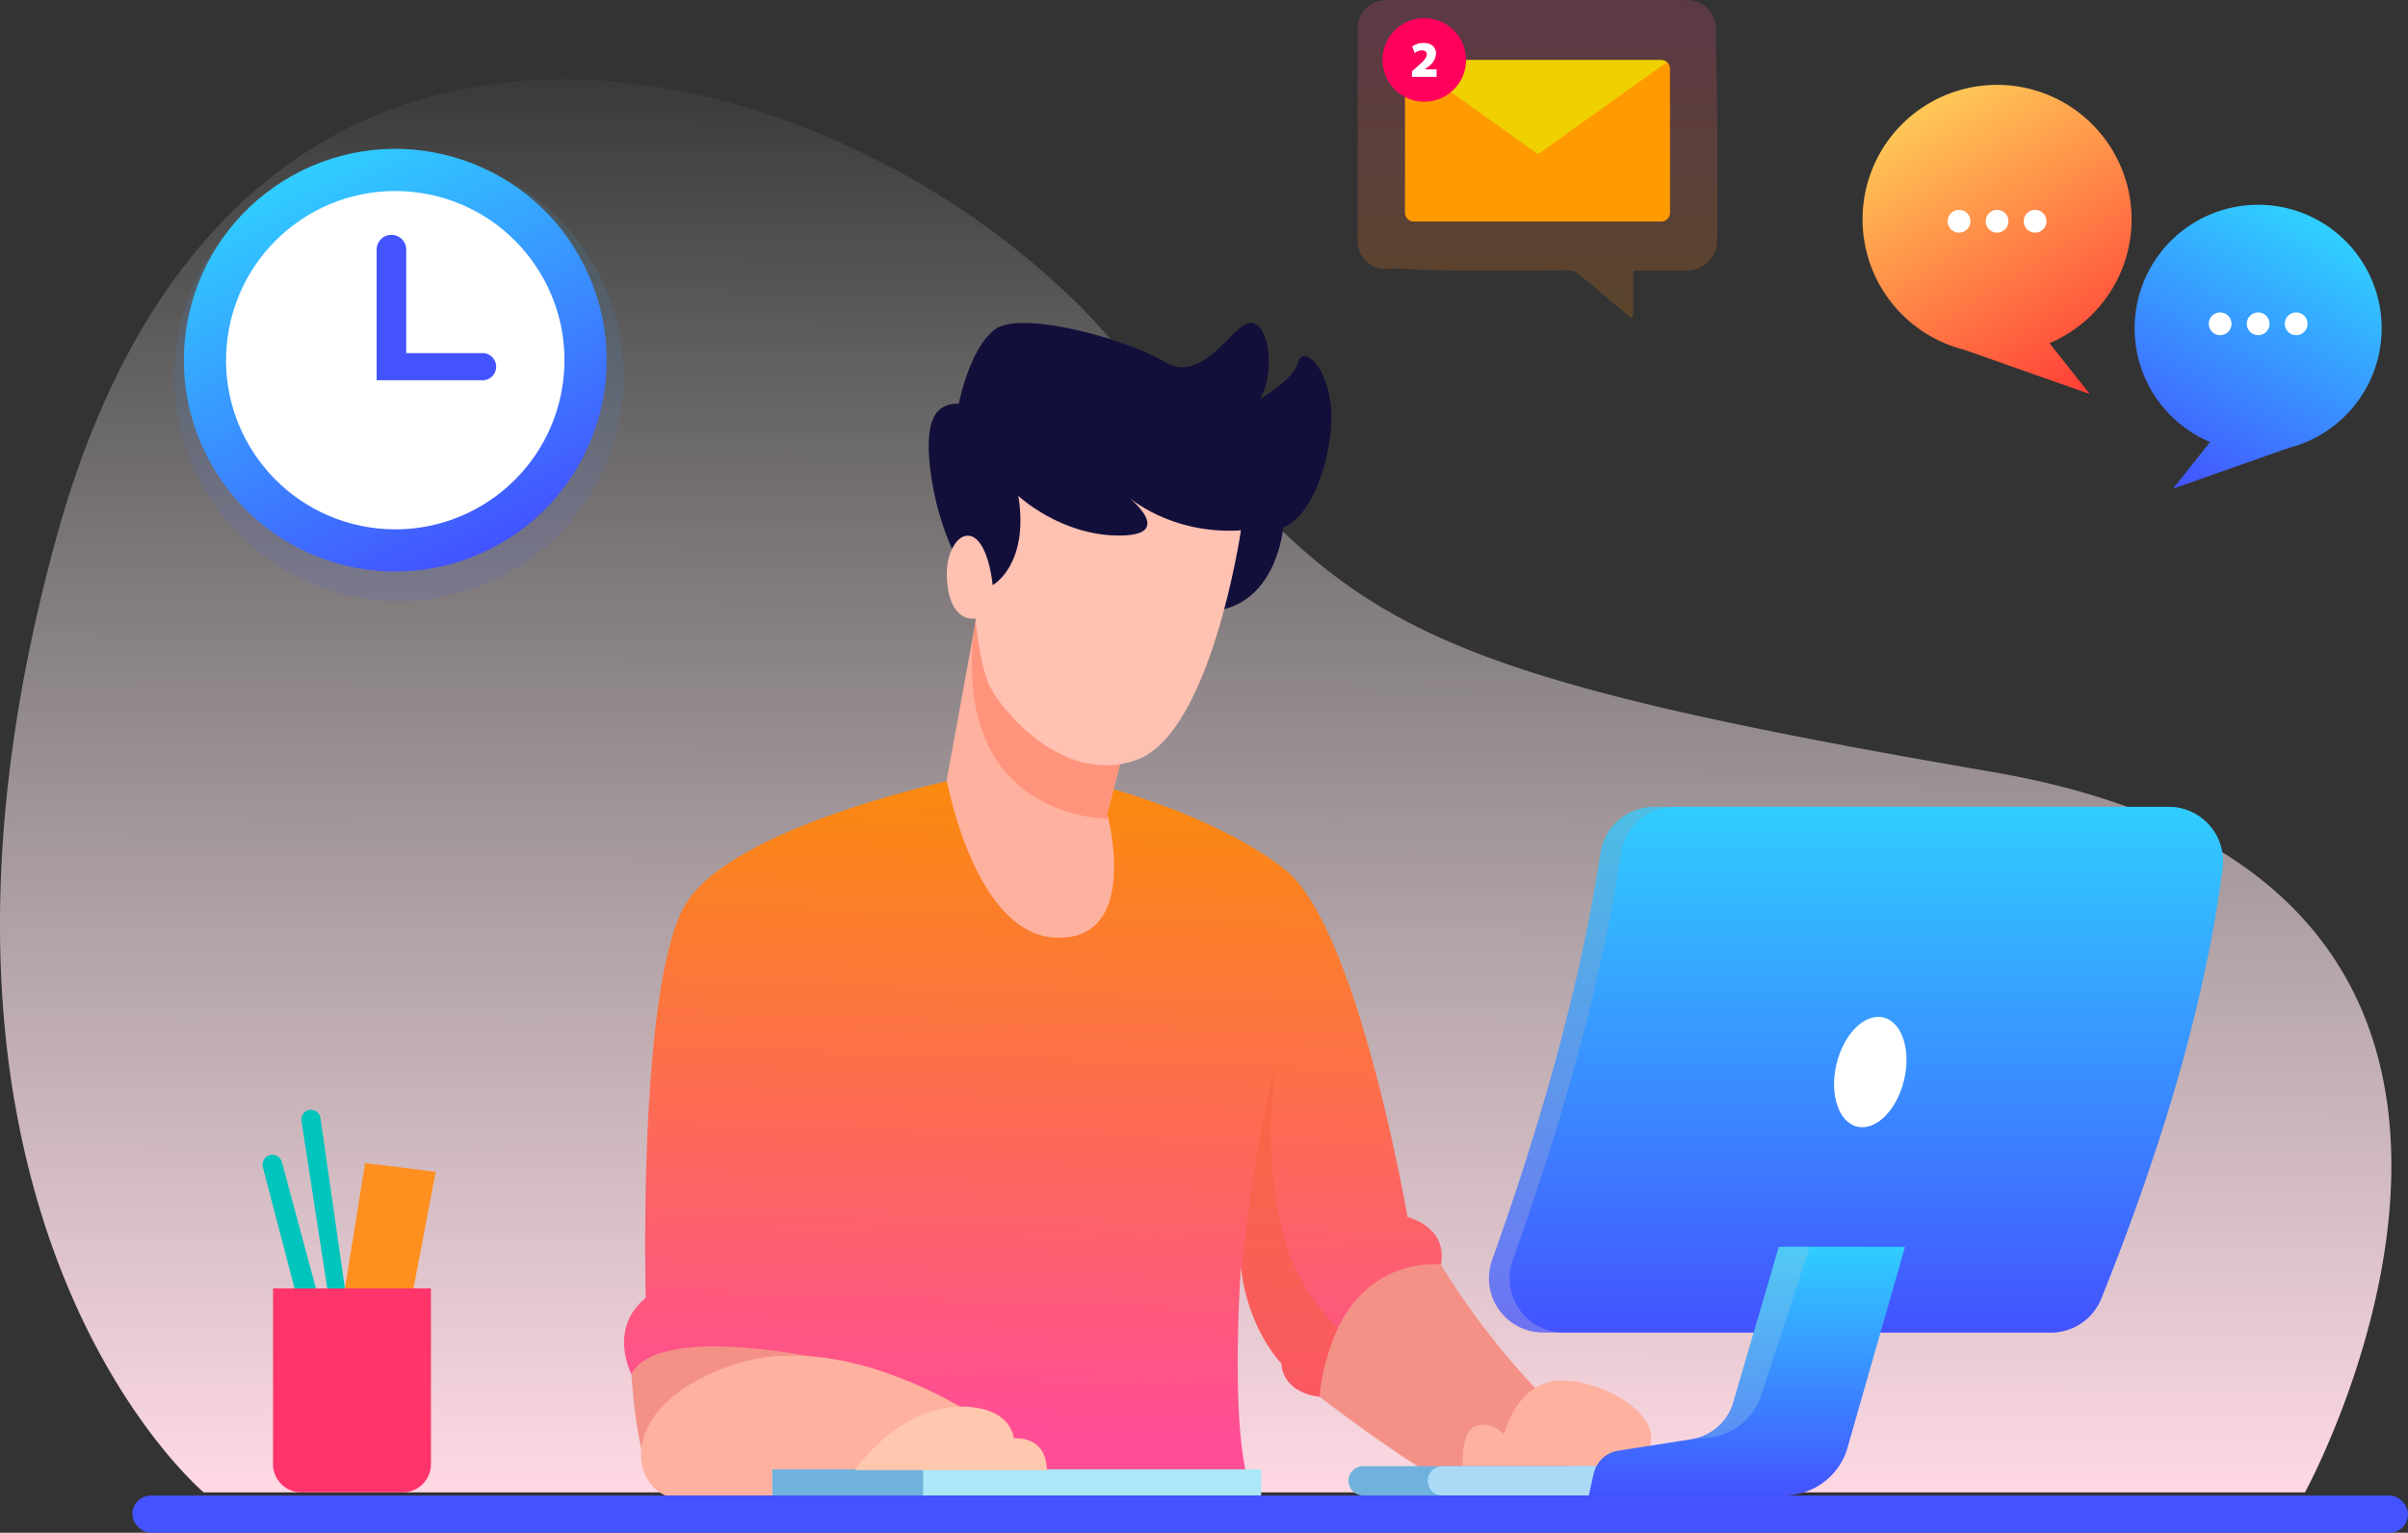 <svg xmlns="http://www.w3.org/2000/svg" xmlns:xlink="http://www.w3.org/1999/xlink" width="499.449" height="318" viewBox="0 0 499.449 318">
  <rect x="0" y="0" width="499.449" height="318" fill="#333333" stroke="none"/>
  <defs>
    <linearGradient id="linear-gradient" x1="0.46" y1="-0.02" x2="0.455" y2="1" gradientUnits="objectBoundingBox">
      <stop offset="0" stop-color="#fff" stop-opacity="0"/>
      <stop offset="1" stop-color="#ffd9e4"/>
    </linearGradient>
    <linearGradient id="linear-gradient-2" x1="0.462" y1="0.919" x2="0.5" gradientUnits="objectBoundingBox">
      <stop offset="0" stop-color="#ff4e95"/>
      <stop offset="1" stop-color="#fa8b0c"/>
    </linearGradient>
    <linearGradient id="linear-gradient-3" x1="0.5" x2="0.5" y2="1" gradientUnits="objectBoundingBox">
      <stop offset="0" stop-color="#30cdff"/>
      <stop offset="1" stop-color="#4353ff"/>
    </linearGradient>
    <linearGradient id="linear-gradient-6" x1="0.824" y1="1" x2="0.303" y2="0.037" gradientUnits="objectBoundingBox">
      <stop offset="0" stop-color="#ff3e37"/>
      <stop offset="1" stop-color="#ffc756"/>
    </linearGradient>
    <linearGradient id="linear-gradient-7" x1="0.621" y1="0.032" x2="0.163" xlink:href="#linear-gradient-3"/>
    <linearGradient id="linear-gradient-8" x1="0.5" y1="0" x2="0.5" y2="1" xlink:href="#linear-gradient-2"/>
  </defs>
  <g id="Group_4507" data-name="Group 4507" transform="translate(-1186.702 -13243)">
    <g id="Group_4482" data-name="Group 4482" transform="translate(1186.702 13259.432)">
      <path id="Path_4479" data-name="Path 4479" d="M480.433,221.06c.138.783.276,1.546.414,2.309,9.926,55.342,38.975,79.667,38.975,79.667H955.653s26.661-48.591,14.939-91c-.178-.646-.355-1.292-.552-1.918-7.716-25.244-29.483-47.984-79.213-56.536-10.7-1.84-20.543-3.6-29.621-5.284-1.283-.254-2.526-.489-3.769-.724-31.555-5.988-53.559-11.331-70.293-17.436h-.02c-1.224-.45-2.427-.92-3.611-1.37-34-13.268-45.626-30.509-76.1-65.538q-3.552-4.08-7.578-8c-.592-.587-1.184-1.155-1.8-1.7a168.823,168.823,0,0,0-61.788-36.595c-.632-.215-1.263-.431-1.894-.626C604.226,6.835,571.487,6.7,543.8,23.273c-1.046.626-2.092,1.272-3.138,1.957-21.925,14.344-40.4,39.687-51.428,79.823C476.052,153.057,475.5,191.393,480.433,221.06Z" transform="translate(-477.571 -9.852)" fill="url(#linear-gradient)"/>
    </g>
    <g id="Group_4491" data-name="Group 4491" transform="translate(1316.144 13309.991)">
      <g id="Group_4486" data-name="Group 4486" transform="translate(0 93.918)">
        <g id="Group_4484" data-name="Group 4484" transform="translate(1.524 99.886)">
          <path id="Path_4483" data-name="Path 4483" d="M583.823,136.528A159.909,159.909,0,0,0,610.7,169.441v11.942H584s-8.438-4.543-25.343-17.46C558.66,163.923,553.116,126.982,583.823,136.528Z" transform="translate(-415.939 -134.952)" fill="#f49187"/>
          <path id="Path_4484" data-name="Path 4484" d="M636.56,156.594s1.244,23.7,7.17,25.183,30.2-20.5,30.2-20.5l2.761-10.488-17.987-13.121S637.291,144.25,636.56,156.594Z" transform="translate(-636.56 -132.305)" fill="#f49187"/>
        </g>
        <g id="Group_4485" data-name="Group 4485">
          <path id="Path_4485" data-name="Path 4485" d="M573.313,208.555c5.688-10.863,40.747-2.963,40.747-2.963l-24.946,25.1H701.221c-3.713-12.917-1.5-44.361-1.5-44.361.02.237.059.454.1.691,1.639,12.621,8.315,19.3,8.315,19.3.474,6.439,7.9,6.913,7.9,6.913A43.651,43.651,0,0,1,719.847,199c7.288-15.07,21.351-13.154,21.351-13.154,1.5-7.9-6.913-9.876-6.913-9.876s-10.35-60.241-25.42-72.092S669.224,86.1,669.224,86.1l-25.3-1.718s-49.615,9.876-59.49,26.9-8.157,81.473-8.157,81.473C568.375,199.173,573.313,208.555,573.313,208.555Z" transform="translate(-571.789 -84.38)" fill="url(#linear-gradient-2)"/>
          <path id="Path_4487" data-name="Path 4487" d="M582.69,157.939c1.639,12.621,8.315,19.3,8.315,19.3.474,6.439,7.9,6.913,7.9,6.913a43.651,43.651,0,0,1,3.812-14.241,41.806,41.806,0,0,1-10.982-18.25c-5.234-17.3-1.9-36.1-1.659-37.448C585.811,130.386,583.48,150.236,582.69,157.939Z" transform="translate(-454.66 -55.292)" fill="#f6613a" opacity="0.5"/>
        </g>
      </g>
      <path id="Path_4488" data-name="Path 4488" d="M690.852,158.784s-27.9-19.5-51.6-11.6-21.726,24.2-14.073,27.158h59.089Z" transform="translate(-616.485 68.938)" fill="#feb19e"/>
      <g id="Group_4487" data-name="Group 4487" transform="translate(63.184)">
        <path id="Path_4489" data-name="Path 4489" d="M603.75,101.885s5.807,32.589,23.089,32.767c15.09.138,11.594-19.652,10.468-24.689-.158-.751-.276-1.165-.276-1.165l6.261-23.859-33.241-17.6-.671,3.654v.059Z" transform="translate(-600.014 -7.078)" fill="#feb19e"/>
        <path id="Path_4490" data-name="Path 4490" d="M632.091,109.963c-.158-.751-.276-1.165-.276-1.165l6.261-23.859-33.241-17.6-.672,3.654v.059C599.8,109.963,631.478,109.963,632.091,109.963Z" transform="translate(-594.797 -7.078)" fill="#ff947d"/>
        <path id="Path_4491" data-name="Path 4491" d="M589.006,85.434a58.366,58.366,0,0,1-5.432-19.382c-.987-10.122,1.851-12.467,6.048-12.467,0,0,2.222-11.481,7.531-15.432s26.911,1.853,35.181,6.79,14.32-8.665,18.147-8.1,4.567,11.061,1.6,15.751c0,0,6.913-3.828,8.025-7.778s9.01,3.21,6.172,17.9S656.9,79.262,656.9,79.262s-1.234,15.554-13.95,17.282-46.291-1.234-46.291-1.234Z" transform="translate(-583.377 -36.829)" fill="#120f3b"/>
        <path id="Path_4492" data-name="Path 4492" d="M653.89,62.16s-6.172,42.218-21.726,47.65-28.556-11.173-30.531-15.617-2.807-13.759-2.807-13.759-5.3,1.23-5.917-8.151,7.531-14.936,9.506,1.234c0,0,7.612-4.2,5.307-18.517,0,0,8.724,8.23,20.9,8.23S630.271,55,630.271,55,638.993,63.064,653.89,62.16Z" transform="translate(-589.132 -19.111)" fill="#ffc1b2"/>
      </g>
      <g id="Group_4490" data-name="Group 4490" transform="translate(30.749 219.402)">
        <g id="Group_4488" data-name="Group 4488" transform="translate(0 5.439)">
          <rect id="Rectangle_1558" data-name="Rectangle 1558" width="101.389" height="5.432" transform="translate(0 13.003)" fill="#abe7f7"/>
          <rect id="Rectangle_1559" data-name="Rectangle 1559" width="31.272" height="5.432" transform="translate(0 13.003)" fill="#70b2dd"/>
          <path id="Path_4493" data-name="Path 4493" d="M613.25,163.833s8.967-13.379,22.417-13.164c10.178.162,10.555,6.581,10.555,6.581s6.688-.8,6.86,6.583Z" transform="translate(-596.133 -150.667)" fill="#ffc7ae"/>
        </g>
        <g id="Group_4489" data-name="Group 4489" transform="translate(119.501)">
          <path id="Path_4494" data-name="Path 4494" d="M549.821,165.7s-.494-7.407,2.8-8.394,5.761,1.809,5.761,1.809,2.469-10.863,11.687-11.191,25.84,9.052,15.635,17.776Z" transform="translate(-526.126 -147.913)" fill="#feb19e"/>
          <path id="Path_4495" data-name="Path 4495" d="M550.42,159.962A3.043,3.043,0,0,0,553.462,163h55.461a3.042,3.042,0,1,0,0-6.083H553.462A3.043,3.043,0,0,0,550.42,159.962Z" transform="translate(-550.42 -139.13)" fill="#70b2dd"/>
          <path id="Path_4496" data-name="Path 4496" d="M550.42,159.962A3.043,3.043,0,0,0,553.462,163H592.47a3.042,3.042,0,1,0,0-6.083H553.462A3.043,3.043,0,0,0,550.42,159.962Z" transform="translate(-533.967 -139.13)" fill="#abdaf7"/>
        </g>
      </g>
    </g>
    <g id="Group_4493" data-name="Group 4493" transform="translate(1495.51 13410.408)">
      <path id="Path_4498" data-name="Path 4498" d="M523.83,119.206c-1.07,6.48,1.26,12.263,5.206,12.915s8.013-4.073,9.086-10.555-1.262-12.261-5.206-12.913S524.9,112.726,523.83,119.206Z" transform="translate(-452.534 -67.268)" fill="#fff" stroke="#f230db" stroke-miterlimit="10" stroke-width="1"/>
      <path id="Path_4499" data-name="Path 4499" d="M501.228,196.716H606.521a11.3,11.3,0,0,0,10.468-7.13c12.325-30.772,21.43-60.7,25.123-89.2a11.273,11.273,0,0,0-11.179-12.72H524.2a11.244,11.244,0,0,0-11.12,9.6c-4.009,26.407-11.851,54.711-22.477,84.436A11.258,11.258,0,0,0,501.228,196.716Z" transform="translate(-489.942 -87.67)" opacity="0.74" fill="url(#linear-gradient-3)"/>
      <path id="Path_4500" data-name="Path 4500" d="M501.215,196.716H602.242a11.3,11.3,0,0,0,10.468-7.13c12.325-30.772,21.43-60.7,25.123-89.2a11.273,11.273,0,0,0-11.179-12.72H524.205a11.279,11.279,0,0,0-11.14,9.6c-3.99,26.407-11.831,54.711-22.457,84.436A11.247,11.247,0,0,0,501.215,196.716Z" transform="translate(-485.663 -87.67)" fill="url(#linear-gradient-3)"/>
      <g id="Group_4492" data-name="Group 4492" transform="translate(20.74 91.25)">
        <path id="Path_4501" data-name="Path 4501" d="M523.333,185.48h40.45A13.784,13.784,0,0,0,576.8,176.2l12.107-42.307c-6.7.02-13.273-.02-19.731-.02-2.153,0-4.306,0-6.439.02L553.1,166.8a10.912,10.912,0,0,1-8.532,7.012l-15.129,2.37a6.256,6.256,0,0,0-5.135,4.839Z" transform="translate(-523.333 -133.87)" fill="url(#linear-gradient-3)"/>
        <path id="Path_4502" data-name="Path 4502" d="M533.323,173.807l3.417-.316a12.84,12.84,0,0,0,10.8-7.979l10.389-31.641c-2.153,0-4.306,0-6.439.02L541.855,166.8A10.911,10.911,0,0,1,533.323,173.807Z" transform="translate(-512.091 -133.87)" fill="#90c6e0" opacity="0.35" style="mix-blend-mode: multiply;isolation: isolate"/>
      </g>
      <path id="Path_4503" data-name="Path 4503" d="M523.685,119.5c-1.5,6.255.421,12.078,4.288,13s8.218-3.391,9.717-9.648-.419-12.078-4.286-13S525.186,113.241,523.685,119.5Z" transform="translate(-451.576 -66.165)" fill="#fff"/>
    </g>
    <g id="Group_4494" data-name="Group 4494" transform="translate(1216.151 13553.268)">
      <rect id="Rectangle_1560" data-name="Rectangle 1560" width="472" height="7.732" rx="3.866" transform="translate(-2)" fill="#4353ff"/>
    </g>
    <g id="Group_4495" data-name="Group 4495" transform="translate(1241.156 13473.255)">
      <path id="Path_4504" data-name="Path 4504" d="M678.75,153.722l4.609-28.639,14.649,1.811-5.432,28.471Z" transform="translate(-662.088 -114.034)" fill="#ff8f1e"/>
      <path id="Path_4505" data-name="Path 4505" d="M705.372,156.544,700.3,121.2a1.993,1.993,0,0,0-2.3-1.683h0a1.994,1.994,0,0,0-1.641,2.267l5.627,36.571h-2.139L692.3,130.336a2.045,2.045,0,0,0-2.469-1.452h0a2.044,2.044,0,0,0-1.481,2.5l7.049,26.97,7.077,3.29Z" transform="translate(-688.285 -119.489)" fill="#00c5bc"/>
      <path id="Path_4506" data-name="Path 4506" d="M679.25,138.25v36.461a5.846,5.846,0,0,0,5.846,5.846h21.061A5.846,5.846,0,0,0,712,174.711V138.25Z" transform="translate(-677.071 -101.195)" fill="#ff346b"/>
    </g>
    <g id="Group_4503" data-name="Group 4503" transform="translate(1573.019 13260.603)">
      <path id="Path_4512" data-name="Path 4512" d="M229.649,70.215a27.9,27.9,0,1,1,38.768,25.7l8.356,10.543-26.1-9.2A27.912,27.912,0,0,1,229.649,70.215Z" transform="translate(-229.649 -42.315)" fill="url(#linear-gradient-6)"/>
      <path id="Path_4513" data-name="Path 4513" d="M250.74,82.4a25.621,25.621,0,1,0-35.6,23.6l-7.675,9.683,23.97-8.453A25.628,25.628,0,0,0,250.74,82.4Z" transform="translate(-143.069 -31.897)" fill="url(#linear-gradient-7)"/>
      <g id="Group_4501" data-name="Group 4501" transform="translate(17.648 25.932)">
        <ellipse id="Ellipse_362" data-name="Ellipse 362" cx="2.366" cy="2.366" rx="2.366" ry="2.366" transform="translate(0)" fill="#fff"/>
        <ellipse id="Ellipse_363" data-name="Ellipse 363" cx="2.366" cy="2.366" rx="2.366" ry="2.366" transform="translate(7.886)" fill="#fff"/>
        <ellipse id="Ellipse_364" data-name="Ellipse 364" cx="2.366" cy="2.366" rx="2.366" ry="2.366" transform="translate(15.771)" fill="#fff"/>
      </g>
      <g id="Group_4502" data-name="Group 4502" transform="translate(71.8 47.21)">
        <ellipse id="Ellipse_365" data-name="Ellipse 365" cx="2.366" cy="2.366" rx="2.366" ry="2.366" transform="translate(0)" fill="#fff"/>
        <ellipse id="Ellipse_366" data-name="Ellipse 366" cx="2.366" cy="2.366" rx="2.366" ry="2.366" transform="translate(7.886)" fill="#fff"/>
        <ellipse id="Ellipse_367" data-name="Ellipse 367" cx="2.366" cy="2.366" rx="2.366" ry="2.366" transform="translate(15.771)" fill="#fff"/>
      </g>
    </g>
    <g id="Group_4506" data-name="Group 4506" transform="translate(1468.302 13243)">
      <path id="Path_4514" data-name="Path 4514" d="M108.417,41.25a5.88,5.88,0,0,0-3.4-5.656,5.607,5.607,0,0,0-2.568-.539c-3.607.016-7.216.006-10.823.007-15.479,0-50.677-.006-51.7-.006a.205.205,0,0,0-.269,0,5.8,5.8,0,0,0-5.325,4.206,6.246,6.246,0,0,0-.2,1.77q-.016,21.885-.009,43.77a5.724,5.724,0,0,0,3.065,5.352,4.275,4.275,0,0,0,2.163.622,1.289,1.289,0,0,0,.369.022,70.251,70.251,0,0,1,7.029.162c4.637.292,26.684.139,31.107.135a3.055,3.055,0,0,1,2.211.88A10.657,10.657,0,0,0,81.845,93.4q4.222,3.6,8.489,7.141c.252.211.536.55.853.055a2.638,2.638,0,0,0,.08-.981c.006-2.536,0-5.072,0-7.607,0-.816.068-.881.883-.883,3.34-.006,6.68,0,10.02-.006a6.749,6.749,0,0,0,2.312-.335,6.187,6.187,0,0,0,4.22-5.877c.03-1.257.007-2.515.007-3.772q0-10.732,0-21.461C108.709,57.259,108.429,43.146,108.417,41.25Z" transform="translate(-34.121 -35.006)" opacity="0.2" fill="url(#linear-gradient-8)"/>
      <path id="Path_4515" data-name="Path 4515" d="M41.109,43.909c.984.717,1.956,1.447,2.945,2.154q1.769,1.266,3.545,2.519c.718.549,1.482,1.039,2.211,1.576,1.359,1,2.739,1.973,4.12,2.948.542.387,1.08.779,1.623,1.165q1.781,1.271,3.569,2.531,3.312,2.368,6.621,4.733.812.585,1.625,1.174c.126.1.252.193.374.294a.574.574,0,0,0,.831,0c.122-.1.249-.2.374-.294l1.625-1.174q3.31-2.368,6.622-4.733,1.785-1.264,3.569-2.531c.542-.386,1.082-.777,1.623-1.165,1.38-.975,2.761-1.947,4.122-2.948.727-.537,1.49-1.027,2.211-1.576q1.772-1.255,3.542-2.519c.942-.674,1.873-1.368,2.807-2.054a1.726,1.726,0,0,0-.165-.165,1.822,1.822,0,0,0-1.209-.46h-51.3a1.831,1.831,0,0,0-1.1.368A1.628,1.628,0,0,0,41.109,43.909Z" transform="translate(-30.74 -30.953)" fill="#efd000"/>
      <path id="Path_4516" data-name="Path 4516" d="M40.736,45.1V74.96a1.837,1.837,0,0,0,1.832,1.832h51.3a1.837,1.837,0,0,0,1.832-1.832V45.1a1.823,1.823,0,0,0-.458-1.208,1.726,1.726,0,0,0-.165-.165c-1.166.855-2.356,1.678-3.533,2.518q-1.173.835-2.341,1.672c-.3.187-.577.4-.856.611q-4.89,3.492-9.778,6.983Q74.6,58.336,70.662,61.2c-.591.426-1.229.785-1.781,1.26a.726.726,0,0,1-1.088,0c-.552-.475-1.191-.834-1.779-1.26q-3.946-2.86-7.913-5.69-4.892-3.485-9.778-6.983c-.279-.212-.561-.424-.856-.611q-1.171-.837-2.343-1.672c-1.218-.868-2.45-1.721-3.656-2.61a1.629,1.629,0,0,0-.18.156A1.828,1.828,0,0,0,40.736,45.1Z" transform="translate(-30.921 -30.832)" fill="#ff9a00"/>
      <ellipse id="Ellipse_368" data-name="Ellipse 368" cx="8.67" cy="8.67" rx="8.67" ry="8.67" transform="translate(5.139 3.762)" fill="#ff005c"/>
      <g id="Group_4505" data-name="Group 4505" transform="translate(11.247 8.911)">
        <path id="Path_4517" data-name="Path 4517" d="M41.7,48.054V46.892l.959-.841c1.407-1.214,2.12-1.939,2.132-2.641,0-.5-.331-.864-1.034-.864a2.611,2.611,0,0,0-1.481.565l-.522-1.375a4.156,4.156,0,0,1,2.386-.724c1.61,0,2.568.874,2.568,2.238a3.665,3.665,0,0,1-1.61,2.674l-.681.533v.022h2.408v1.576Z" transform="translate(-41.701 -41.012)" fill="#fff"/>
      </g>
    </g>
    <g id="Group_4496" data-name="Group 4496" transform="translate(1209.99 13259.034)">
      <circle id="Ellipse_359" data-name="Ellipse 359" cx="46.592" cy="46.592" r="46.592" transform="translate(12.878 15.498)" opacity="0.11" fill="url(#linear-gradient-3)" style="mix-blend-mode: multiply;isolation: isolate"/>
      <circle id="Ellipse_360" data-name="Ellipse 360" cx="43.841" cy="43.841" r="43.841" transform="translate(0 38.717) rotate(-26.203)" fill="url(#linear-gradient-3)"/>
      <circle id="Ellipse_361" data-name="Ellipse 361" cx="35.094" cy="35.094" r="35.094" transform="translate(18.754 88.155) rotate(-81.414)" fill="#fff"/>
      <path id="Path_4507" data-name="Path 4507" d="M698.82,57.929H682.929V36.457a3.067,3.067,0,1,0-6.135,0v27.1H698.82a2.817,2.817,0,0,0,0-5.633Z" transform="translate(-621.963 -0.699)" fill="#4353ff"/>
    </g>
  </g>
</svg>
